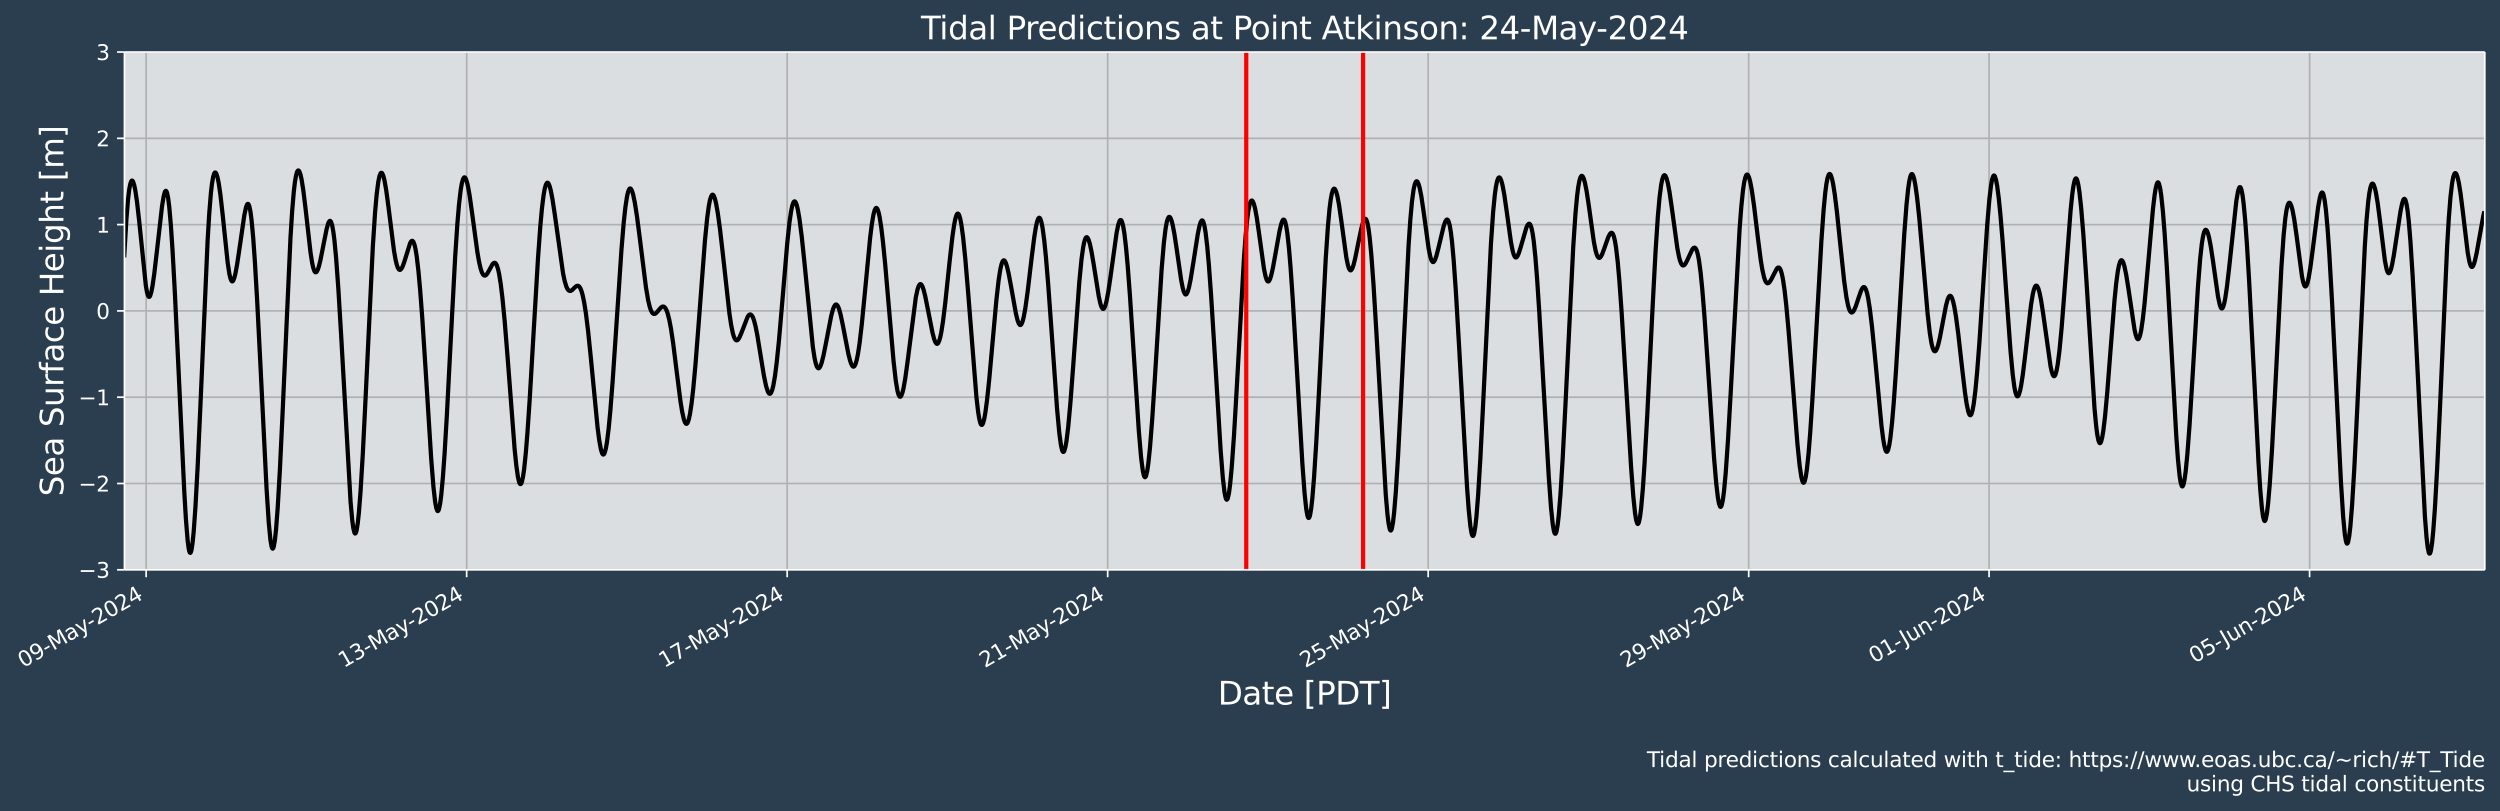 <?xml version="1.0" encoding="UTF-8"?>
<!DOCTYPE svg  PUBLIC '-//W3C//DTD SVG 1.1//EN'  'http://www.w3.org/Graphics/SVG/1.1/DTD/svg11.dtd'>
<svg width="1182pt" height="383.43pt" version="1.1" viewBox="0 0 1182 383.43" xmlns="http://www.w3.org/2000/svg" xmlns:xlink="http://www.w3.org/1999/xlink">
 <defs>
  <style type="text/css">*{stroke-linejoin: round; stroke-linecap: butt}</style>
 </defs>
 <g id="figure_1">
  <g id="patch_1">
   <path d="m0 383.43h1182v-383.43h-1182z" fill="#2b3e50"/>
  </g>
  <g id="axes_1">
   <g id="patch_2">
    <path d="m58.842 269.4h1116v-244.8h-1116z" fill="#dbdee1"/>
   </g>
   <g id="matplotlib.axis_1">
    <g id="xtick_1">
     <g id="line2d_1">
      <path d="m69.102 269.4v-244.8" clip-path="url(#p8e87553b0a)" fill="none" stroke="#b0b0b0" stroke-linecap="square" stroke-width=".8"/>
     </g>
     <g id="line2d_2">
      <defs>
       <path id="mb2a6597ad2" d="m0 0v3.5" stroke="#fff" stroke-width=".8"/>
      </defs>
      <use x="69.102" y="269.398" fill="#ffffff" stroke="#ffffff" stroke-width=".8" xlink:href="#mb2a6597ad2"/>
     </g>
     <g id="text_1">
      <!-- 09-May-2024 -->
      <g transform="translate(10.999 315.92) rotate(-30) scale(.1 -.1)" fill="#fff">
       <defs>
        <path id="DejaVuSans-30" transform="scale(.016)" d="m2034 4250q-487 0-733-480-245-479-245-1442 0-959 245-1439 246-480 733-480 491 0 736 480 246 480 246 1439 0 963-246 1442-245 480-736 480zm0 500q785 0 1199-621 414-620 414-1801 0-1178-414-1799-414-620-1199-620-784 0-1198 620-414 621-414 1799 0 1181 414 1801 414 621 1198 621z"/>
        <path id="DejaVuSans-39" transform="scale(.016)" d="m703 97v575q238-113 481-172 244-59 479-59 625 0 954 420 330 420 377 1277-181-269-460-413-278-144-615-144-700 0-1108 423-408 424-408 1159 0 718 425 1152 425 435 1131 435 810 0 1236-621 427-620 427-1801 0-1103-524-1761-523-658-1407-658-238 0-482 47-243 47-506 141zm1256 1978q425 0 673 290 249 291 249 798 0 503-249 795-248 292-673 292t-673-292-248-795q0-507 248-798 248-290 673-290z"/>
        <path id="DejaVuSans-2d" transform="scale(.016)" d="m313 2009h1684v-512h-1684v512z"/>
        <path id="DejaVuSans-4d" transform="scale(.016)" d="m628 4666h941l1190-3175 1197 3175h941v-4666h-616v4097l-1203-3200h-634l-1203 3200v-4097h-613v4666z"/>
        <path id="DejaVuSans-61" transform="scale(.016)" d="m2194 1759q-697 0-966-159t-269-544q0-306 202-486 202-179 548-179 479 0 768 339t289 901v128h-572zm1147 238v-1997h-575v531q-197-318-491-470t-719-152q-537 0-855 302-317 302-317 808 0 590 395 890 396 300 1180 300h807v57q0 397-261 614t-733 217q-300 0-585-72-284-72-546-216v532q315 122 612 182 297 61 578 61 760 0 1135-394 375-393 375-1193z"/>
        <path id="DejaVuSans-79" transform="scale(.016)" d="m2059-325q-243-625-475-815-231-191-618-191h-460v481h338q237 0 368 113 132 112 291 531l103 262-1415 3444h609l1094-2737 1094 2737h609l-1538-3825z"/>
        <path id="DejaVuSans-32" transform="scale(.016)" d="m1228 531h2203v-531h-2962v531q359 372 979 998 621 627 780 809 303 340 423 576 121 236 121 464 0 372-261 606-261 235-680 235-297 0-627-103-329-103-704-313v638q381 153 712 231 332 78 607 78 725 0 1156-363 431-362 431-968 0-288-108-546-107-257-392-607-78-91-497-524-418-433-1181-1211z"/>
        <path id="DejaVuSans-34" transform="scale(.016)" d="m2419 4116-1594-2491h1594v2491zm-166 550h794v-3041h666v-525h-666v-1100h-628v1100h-2106v609l1940 2957z"/>
       </defs>
       <use xlink:href="#DejaVuSans-30"/>
       <use x="63.623" xlink:href="#DejaVuSans-39"/>
       <use x="127.246" xlink:href="#DejaVuSans-2d"/>
       <use x="163.33" xlink:href="#DejaVuSans-4d"/>
       <use x="249.609" xlink:href="#DejaVuSans-61"/>
       <use x="310.889" xlink:href="#DejaVuSans-79"/>
       <use x="368.318" xlink:href="#DejaVuSans-2d"/>
       <use x="404.402" xlink:href="#DejaVuSans-32"/>
       <use x="468.025" xlink:href="#DejaVuSans-30"/>
       <use x="531.648" xlink:href="#DejaVuSans-32"/>
       <use x="595.271" xlink:href="#DejaVuSans-34"/>
      </g>
     </g>
    </g>
    <g id="xtick_2">
     <g id="line2d_3">
      <path d="m220.64 269.4v-244.8" clip-path="url(#p8e87553b0a)" fill="none" stroke="#b0b0b0" stroke-linecap="square" stroke-width=".8"/>
     </g>
     <g id="line2d_4">
      <use x="220.638" y="269.398" fill="#ffffff" stroke="#ffffff" stroke-width=".8" xlink:href="#mb2a6597ad2"/>
     </g>
     <g id="text_2">
      <!-- 13-May-2024 -->
      <g transform="translate(162.54 315.92) rotate(-30) scale(.1 -.1)" fill="#fff">
       <defs>
        <path id="DejaVuSans-31" transform="scale(.016)" d="m794 531h1031v3560l-1122-225v575l1116 225h631v-4135h1031v-531h-2687v531z"/>
        <path id="DejaVuSans-33" transform="scale(.016)" d="m2597 2516q453-97 707-404 255-306 255-756 0-690-475-1069-475-378-1350-378-293 0-604 58t-642 174v609q262-153 574-231 313-78 654-78 593 0 904 234t311 681q0 413-289 645-289 233-804 233h-544v519h569q465 0 712 186t247 536q0 359-255 551-254 193-729 193-260 0-557-57-297-56-653-174v562q360 100 674 150t592 50q719 0 1137-327 419-326 419-882 0-388-222-655t-631-370z"/>
       </defs>
       <use xlink:href="#DejaVuSans-31"/>
       <use x="63.623" xlink:href="#DejaVuSans-33"/>
       <use x="127.246" xlink:href="#DejaVuSans-2d"/>
       <use x="163.33" xlink:href="#DejaVuSans-4d"/>
       <use x="249.609" xlink:href="#DejaVuSans-61"/>
       <use x="310.889" xlink:href="#DejaVuSans-79"/>
       <use x="368.318" xlink:href="#DejaVuSans-2d"/>
       <use x="404.402" xlink:href="#DejaVuSans-32"/>
       <use x="468.025" xlink:href="#DejaVuSans-30"/>
       <use x="531.648" xlink:href="#DejaVuSans-32"/>
       <use x="595.271" xlink:href="#DejaVuSans-34"/>
      </g>
     </g>
    </g>
    <g id="xtick_3">
     <g id="line2d_5">
      <path d="m372.17 269.4v-244.8" clip-path="url(#p8e87553b0a)" fill="none" stroke="#b0b0b0" stroke-linecap="square" stroke-width=".8"/>
     </g>
     <g id="line2d_6">
      <use x="372.174" y="269.398" fill="#ffffff" stroke="#ffffff" stroke-width=".8" xlink:href="#mb2a6597ad2"/>
     </g>
     <g id="text_3">
      <!-- 17-May-2024 -->
      <g transform="translate(314.07 315.92) rotate(-30) scale(.1 -.1)" fill="#fff">
       <defs>
        <path id="DejaVuSans-37" transform="scale(.016)" d="m525 4666h3e3v-269l-1694-4397h-659l1594 4134h-2241v532z"/>
       </defs>
       <use xlink:href="#DejaVuSans-31"/>
       <use x="63.623" xlink:href="#DejaVuSans-37"/>
       <use x="127.246" xlink:href="#DejaVuSans-2d"/>
       <use x="163.33" xlink:href="#DejaVuSans-4d"/>
       <use x="249.609" xlink:href="#DejaVuSans-61"/>
       <use x="310.889" xlink:href="#DejaVuSans-79"/>
       <use x="368.318" xlink:href="#DejaVuSans-2d"/>
       <use x="404.402" xlink:href="#DejaVuSans-32"/>
       <use x="468.025" xlink:href="#DejaVuSans-30"/>
       <use x="531.648" xlink:href="#DejaVuSans-32"/>
       <use x="595.271" xlink:href="#DejaVuSans-34"/>
      </g>
     </g>
    </g>
    <g id="xtick_4">
     <g id="line2d_7">
      <path d="m523.71 269.4v-244.8" clip-path="url(#p8e87553b0a)" fill="none" stroke="#b0b0b0" stroke-linecap="square" stroke-width=".8"/>
     </g>
     <g id="line2d_8">
      <use x="523.71" y="269.398" fill="#ffffff" stroke="#ffffff" stroke-width=".8" xlink:href="#mb2a6597ad2"/>
     </g>
     <g id="text_4">
      <!-- 21-May-2024 -->
      <g transform="translate(465.61 315.92) rotate(-30) scale(.1 -.1)" fill="#fff">
       <use xlink:href="#DejaVuSans-32"/>
       <use x="63.623" xlink:href="#DejaVuSans-31"/>
       <use x="127.246" xlink:href="#DejaVuSans-2d"/>
       <use x="163.33" xlink:href="#DejaVuSans-4d"/>
       <use x="249.609" xlink:href="#DejaVuSans-61"/>
       <use x="310.889" xlink:href="#DejaVuSans-79"/>
       <use x="368.318" xlink:href="#DejaVuSans-2d"/>
       <use x="404.402" xlink:href="#DejaVuSans-32"/>
       <use x="468.025" xlink:href="#DejaVuSans-30"/>
       <use x="531.648" xlink:href="#DejaVuSans-32"/>
       <use x="595.271" xlink:href="#DejaVuSans-34"/>
      </g>
     </g>
    </g>
    <g id="xtick_5">
     <g id="line2d_9">
      <path d="m675.25 269.4v-244.8" clip-path="url(#p8e87553b0a)" fill="none" stroke="#b0b0b0" stroke-linecap="square" stroke-width=".8"/>
     </g>
     <g id="line2d_10">
      <use x="675.246" y="269.398" fill="#ffffff" stroke="#ffffff" stroke-width=".8" xlink:href="#mb2a6597ad2"/>
     </g>
     <g id="text_5">
      <!-- 25-May-2024 -->
      <g transform="translate(617.14 315.92) rotate(-30) scale(.1 -.1)" fill="#fff">
       <defs>
        <path id="DejaVuSans-35" transform="scale(.016)" d="m691 4666h2478v-532h-1900v-1143q137 47 274 70 138 23 276 23 781 0 1237-428 457-428 457-1159 0-753-469-1171-469-417-1322-417-294 0-599 50-304 50-629 150v635q281-153 581-228t634-75q541 0 856 284 316 284 316 772 0 487-316 771-315 285-856 285-253 0-505-56-251-56-513-175v2344z"/>
       </defs>
       <use xlink:href="#DejaVuSans-32"/>
       <use x="63.623" xlink:href="#DejaVuSans-35"/>
       <use x="127.246" xlink:href="#DejaVuSans-2d"/>
       <use x="163.33" xlink:href="#DejaVuSans-4d"/>
       <use x="249.609" xlink:href="#DejaVuSans-61"/>
       <use x="310.889" xlink:href="#DejaVuSans-79"/>
       <use x="368.318" xlink:href="#DejaVuSans-2d"/>
       <use x="404.402" xlink:href="#DejaVuSans-32"/>
       <use x="468.025" xlink:href="#DejaVuSans-30"/>
       <use x="531.648" xlink:href="#DejaVuSans-32"/>
       <use x="595.271" xlink:href="#DejaVuSans-34"/>
      </g>
     </g>
    </g>
    <g id="xtick_6">
     <g id="line2d_11">
      <path d="m826.78 269.4v-244.8" clip-path="url(#p8e87553b0a)" fill="none" stroke="#b0b0b0" stroke-linecap="square" stroke-width=".8"/>
     </g>
     <g id="line2d_12">
      <use x="826.782" y="269.398" fill="#ffffff" stroke="#ffffff" stroke-width=".8" xlink:href="#mb2a6597ad2"/>
     </g>
     <g id="text_6">
      <!-- 29-May-2024 -->
      <g transform="translate(768.68 315.92) rotate(-30) scale(.1 -.1)" fill="#fff">
       <use xlink:href="#DejaVuSans-32"/>
       <use x="63.623" xlink:href="#DejaVuSans-39"/>
       <use x="127.246" xlink:href="#DejaVuSans-2d"/>
       <use x="163.33" xlink:href="#DejaVuSans-4d"/>
       <use x="249.609" xlink:href="#DejaVuSans-61"/>
       <use x="310.889" xlink:href="#DejaVuSans-79"/>
       <use x="368.318" xlink:href="#DejaVuSans-2d"/>
       <use x="404.402" xlink:href="#DejaVuSans-32"/>
       <use x="468.025" xlink:href="#DejaVuSans-30"/>
       <use x="531.648" xlink:href="#DejaVuSans-32"/>
       <use x="595.271" xlink:href="#DejaVuSans-34"/>
      </g>
     </g>
    </g>
    <g id="xtick_7">
     <g id="line2d_13">
      <path d="m940.43 269.4v-244.8" clip-path="url(#p8e87553b0a)" fill="none" stroke="#b0b0b0" stroke-linecap="square" stroke-width=".8"/>
     </g>
     <g id="line2d_14">
      <use x="940.434" y="269.398" fill="#ffffff" stroke="#ffffff" stroke-width=".8" xlink:href="#mb2a6597ad2"/>
     </g>
     <g id="text_7">
      <!-- 01-Jun-2024 -->
      <g transform="translate(886.07 313.77) rotate(-30) scale(.1 -.1)" fill="#fff">
       <defs>
        <path id="DejaVuSans-4a" transform="scale(.016)" d="m628 4666h631v-4341q0-844-320-1225t-1030-381h-240v531h197q418 0 590 235 172 234 172 840v4341z"/>
        <path id="DejaVuSans-75" transform="scale(.016)" d="m544 1381v2119h575v-2097q0-497 193-746 194-248 582-248 465 0 735 297 271 297 271 810v1984h575v-3500h-575v538q-209-319-486-474-276-155-642-155-603 0-916 375-312 375-312 1097zm1447 2203z"/>
        <path id="DejaVuSans-6e" transform="scale(.016)" d="m3513 2113v-2113h-575v2094q0 497-194 743-194 247-581 247-466 0-735-297-269-296-269-809v-1978h-578v3500h578v-544q207 316 486 472 280 156 646 156 603 0 912-373 310-373 310-1098z"/>
       </defs>
       <use xlink:href="#DejaVuSans-30"/>
       <use x="63.623" xlink:href="#DejaVuSans-31"/>
       <use x="127.246" xlink:href="#DejaVuSans-2d"/>
       <use x="168.955" xlink:href="#DejaVuSans-4a"/>
       <use x="198.447" xlink:href="#DejaVuSans-75"/>
       <use x="261.826" xlink:href="#DejaVuSans-6e"/>
       <use x="325.205" xlink:href="#DejaVuSans-2d"/>
       <use x="361.289" xlink:href="#DejaVuSans-32"/>
       <use x="424.912" xlink:href="#DejaVuSans-30"/>
       <use x="488.535" xlink:href="#DejaVuSans-32"/>
       <use x="552.158" xlink:href="#DejaVuSans-34"/>
      </g>
     </g>
    </g>
    <g id="xtick_8">
     <g id="line2d_15">
      <path d="m1092 269.4v-244.8" clip-path="url(#p8e87553b0a)" fill="none" stroke="#b0b0b0" stroke-linecap="square" stroke-width=".8"/>
     </g>
     <g id="line2d_16">
      <use x="1091.97" y="269.398" fill="#ffffff" stroke="#ffffff" stroke-width=".8" xlink:href="#mb2a6597ad2"/>
     </g>
     <g id="text_8">
      <!-- 05-Jun-2024 -->
      <g transform="translate(1037.6 313.77) rotate(-30) scale(.1 -.1)" fill="#fff">
       <use xlink:href="#DejaVuSans-30"/>
       <use x="63.623" xlink:href="#DejaVuSans-35"/>
       <use x="127.246" xlink:href="#DejaVuSans-2d"/>
       <use x="168.955" xlink:href="#DejaVuSans-4a"/>
       <use x="198.447" xlink:href="#DejaVuSans-75"/>
       <use x="261.826" xlink:href="#DejaVuSans-6e"/>
       <use x="325.205" xlink:href="#DejaVuSans-2d"/>
       <use x="361.289" xlink:href="#DejaVuSans-32"/>
       <use x="424.912" xlink:href="#DejaVuSans-30"/>
       <use x="488.535" xlink:href="#DejaVuSans-32"/>
       <use x="552.158" xlink:href="#DejaVuSans-34"/>
      </g>
     </g>
    </g>
    <g id="text_9">
     <!-- Date [PDT] -->
     <g transform="translate(575.8 333.12) scale(.15 -.15)" fill="#fff">
      <defs>
       <path id="BitstreamVeraSans-Roman-44" transform="scale(.016)" d="m1259 4147v-3628h763q966 0 1414 437 448 438 448 1382 0 937-448 1373t-1414 436h-763zm-631 519h1297q1356 0 1990-564 635-564 635-1764 0-1207-638-1773-637-565-1987-565h-1297v4666z"/>
       <path id="BitstreamVeraSans-Roman-61" transform="scale(.016)" d="m2194 1759q-697 0-966-159t-269-544q0-306 202-486 202-179 548-179 479 0 768 339t289 901v128h-572zm1147 238v-1997h-575v531q-197-318-491-470t-719-152q-537 0-855 302-317 302-317 808 0 590 395 890 396 300 1180 300h807v57q0 397-261 614t-733 217q-300 0-585-72-284-72-546-216v532q315 122 612 182 297 61 578 61 760 0 1135-394 375-393 375-1193z"/>
       <path id="BitstreamVeraSans-Roman-74" transform="scale(.016)" d="m1172 4494v-994h1184v-447h-1184v-1900q0-428 117-550t477-122h590v-481h-590q-666 0-919 248-253 249-253 905v1900h-422v447h422v994h578z"/>
       <path id="BitstreamVeraSans-Roman-65" transform="scale(.016)" d="m3597 1894v-281h-2644q38-594 358-905t892-311q331 0 642 81t618 244v-544q-310-131-635-200t-659-69q-838 0-1327 487-489 488-489 1320 0 859 464 1363 464 505 1252 505 706 0 1117-455 411-454 411-1235zm-575 169q-6 471-264 752-258 282-683 282-481 0-770-272t-333-766l2050 4z"/>
       <path id="BitstreamVeraSans-Roman-5b" transform="scale(.016)" d="m550 4863h1325v-447h-750v-4813h750v-447h-1325v5707z"/>
       <path id="BitstreamVeraSans-Roman-50" transform="scale(.016)" d="m1259 4147v-1753h794q441 0 681 228 241 228 241 650 0 419-241 647-240 228-681 228h-794zm-631 519h1425q785 0 1186-355 402-355 402-1039 0-691-402-1044-401-353-1186-353h-794v-1875h-631v4666z"/>
       <path id="BitstreamVeraSans-Roman-54" transform="scale(.016)" d="m-19 4666h3947v-532h-1656v-4134h-634v4134h-1657v532z"/>
       <path id="BitstreamVeraSans-Roman-5d" transform="scale(.016)" d="m1947 4863v-5707h-1325v447h747v4813h-747v447h1325z"/>
      </defs>
      <use xlink:href="#BitstreamVeraSans-Roman-44"/>
      <use x="77.002" xlink:href="#BitstreamVeraSans-Roman-61"/>
      <use x="138.281" xlink:href="#BitstreamVeraSans-Roman-74"/>
      <use x="177.49" xlink:href="#BitstreamVeraSans-Roman-65"/>
      <use x="239.014" xlink:href="#BitstreamVeraSans-Roman-20"/>
      <use x="270.801" xlink:href="#BitstreamVeraSans-Roman-5b"/>
      <use x="309.814" xlink:href="#BitstreamVeraSans-Roman-50"/>
      <use x="370.117" xlink:href="#BitstreamVeraSans-Roman-44"/>
      <use x="447.119" xlink:href="#BitstreamVeraSans-Roman-54"/>
      <use x="508.203" xlink:href="#BitstreamVeraSans-Roman-5d"/>
     </g>
    </g>
   </g>
   <g id="matplotlib.axis_2">
    <g id="ytick_1">
     <g id="line2d_17">
      <path d="m58.842 269.4h1116" clip-path="url(#p8e87553b0a)" fill="none" stroke="#b0b0b0" stroke-linecap="square" stroke-width=".8"/>
     </g>
     <g id="line2d_18">
      <defs>
       <path id="ma5937f86fb" d="m0 0h-3.5" stroke="#fff" stroke-width=".8"/>
      </defs>
      <use x="58.842" y="269.398" fill="#ffffff" stroke="#ffffff" stroke-width=".8" xlink:href="#ma5937f86fb"/>
     </g>
     <g id="text_10">
      <!-- −3 -->
      <g transform="translate(37.1 273.2) scale(.1 -.1)" fill="#fff">
       <defs>
        <path id="DejaVuSans-2212" transform="scale(.016)" d="m678 2272h4006v-531h-4006v531z"/>
       </defs>
       <use xlink:href="#DejaVuSans-2212"/>
       <use x="83.789" xlink:href="#DejaVuSans-33"/>
      </g>
     </g>
    </g>
    <g id="ytick_2">
     <g id="line2d_19">
      <path d="m58.842 228.6h1116" clip-path="url(#p8e87553b0a)" fill="none" stroke="#b0b0b0" stroke-linecap="square" stroke-width=".8"/>
     </g>
     <g id="line2d_20">
      <use x="58.842" y="228.598" fill="#ffffff" stroke="#ffffff" stroke-width=".8" xlink:href="#ma5937f86fb"/>
     </g>
     <g id="text_11">
      <!-- −2 -->
      <g transform="translate(37.1 232.4) scale(.1 -.1)" fill="#fff">
       <use xlink:href="#DejaVuSans-2212"/>
       <use x="83.789" xlink:href="#DejaVuSans-32"/>
      </g>
     </g>
    </g>
    <g id="ytick_3">
     <g id="line2d_21">
      <path d="m58.842 187.8h1116" clip-path="url(#p8e87553b0a)" fill="none" stroke="#b0b0b0" stroke-linecap="square" stroke-width=".8"/>
     </g>
     <g id="line2d_22">
      <use x="58.842" y="187.798" fill="#ffffff" stroke="#ffffff" stroke-width=".8" xlink:href="#ma5937f86fb"/>
     </g>
     <g id="text_12">
      <!-- −1 -->
      <g transform="translate(37.1 191.6) scale(.1 -.1)" fill="#fff">
       <use xlink:href="#DejaVuSans-2212"/>
       <use x="83.789" xlink:href="#DejaVuSans-31"/>
      </g>
     </g>
    </g>
    <g id="ytick_4">
     <g id="line2d_23">
      <path d="m58.842 147h1116" clip-path="url(#p8e87553b0a)" fill="none" stroke="#b0b0b0" stroke-linecap="square" stroke-width=".8"/>
     </g>
     <g id="line2d_24">
      <use x="58.842" y="146.998" fill="#ffffff" stroke="#ffffff" stroke-width=".8" xlink:href="#ma5937f86fb"/>
     </g>
     <g id="text_13">
      <!-- 0 -->
      <g transform="translate(45.479 150.8) scale(.1 -.1)" fill="#fff">
       <use xlink:href="#DejaVuSans-30"/>
      </g>
     </g>
    </g>
    <g id="ytick_5">
     <g id="line2d_25">
      <path d="m58.842 106.2h1116" clip-path="url(#p8e87553b0a)" fill="none" stroke="#b0b0b0" stroke-linecap="square" stroke-width=".8"/>
     </g>
     <g id="line2d_26">
      <use x="58.842" y="106.198" fill="#ffffff" stroke="#ffffff" stroke-width=".8" xlink:href="#ma5937f86fb"/>
     </g>
     <g id="text_14">
      <!-- 1 -->
      <g transform="translate(45.479 110) scale(.1 -.1)" fill="#fff">
       <use xlink:href="#DejaVuSans-31"/>
      </g>
     </g>
    </g>
    <g id="ytick_6">
     <g id="line2d_27">
      <path d="m58.842 65.398h1116" clip-path="url(#p8e87553b0a)" fill="none" stroke="#b0b0b0" stroke-linecap="square" stroke-width=".8"/>
     </g>
     <g id="line2d_28">
      <use x="58.842" y="65.398" fill="#ffffff" stroke="#ffffff" stroke-width=".8" xlink:href="#ma5937f86fb"/>
     </g>
     <g id="text_15">
      <!-- 2 -->
      <g transform="translate(45.479 69.197) scale(.1 -.1)" fill="#fff">
       <use xlink:href="#DejaVuSans-32"/>
      </g>
     </g>
    </g>
    <g id="ytick_7">
     <g id="line2d_29">
      <path d="m58.842 24.598h1116" clip-path="url(#p8e87553b0a)" fill="none" stroke="#b0b0b0" stroke-linecap="square" stroke-width=".8"/>
     </g>
     <g id="line2d_30">
      <use x="58.842" y="24.598" fill="#ffffff" stroke="#ffffff" stroke-width=".8" xlink:href="#ma5937f86fb"/>
     </g>
     <g id="text_16">
      <!-- 3 -->
      <g transform="translate(45.479 28.397) scale(.1 -.1)" fill="#fff">
       <use xlink:href="#DejaVuSans-33"/>
      </g>
     </g>
    </g>
    <g id="text_17">
     <!-- Sea Surface Height [m] -->
     <g transform="translate(29.98 234.64) rotate(-90) scale(.15 -.15)" fill="#fff">
      <defs>
       <path id="BitstreamVeraSans-Roman-53" transform="scale(.016)" d="m3425 4513v-616q-359 172-678 256-319 85-616 85-515 0-795-200t-280-569q0-310 186-468 186-157 705-254l381-78q706-135 1042-474t336-907q0-679-455-1029-454-350-1332-350-331 0-705 75-373 75-773 222v650q384-215 753-325 369-109 725-109 540 0 834 212 294 213 294 607 0 343-211 537t-692 291l-385 75q-706 140-1022 440-315 300-315 835 0 619 436 975t1201 356q329 0 669-60 341-59 697-177z"/>
       <path id="BitstreamVeraSans-Roman-75" transform="scale(.016)" d="m544 1381v2119h575v-2097q0-497 193-746 194-248 582-248 465 0 735 297 271 297 271 810v1984h575v-3500h-575v538q-209-319-486-474-276-155-642-155-603 0-916 375-312 375-312 1097z"/>
       <path id="BitstreamVeraSans-Roman-72" transform="scale(.016)" d="m2631 2963q-97 56-211 82-114 27-251 27-488 0-749-317t-261-911v-1844h-578v3500h578v-544q182 319 472 473 291 155 707 155 59 0 131-8 72-7 159-23l3-590z"/>
       <path id="BitstreamVeraSans-Roman-66" transform="scale(.016)" d="m2375 4863v-479h-550q-309 0-430-125-120-125-120-450v-309h947v-447h-947v-3053h-578v3053h-550v447h550v244q0 584 272 851 272 268 862 268h544z"/>
       <path id="BitstreamVeraSans-Roman-63" transform="scale(.016)" d="m3122 3366v-538q-244 135-489 202t-495 67q-560 0-870-355-309-354-309-995t309-996q310-354 870-354 250 0 495 67t489 202v-532q-241-112-499-168-257-57-548-57-791 0-1257 497-465 497-465 1341 0 856 470 1346 471 491 1290 491 265 0 518-55 253-54 491-163z"/>
       <path id="BitstreamVeraSans-Roman-48" transform="scale(.016)" d="m628 4666h631v-1913h2294v1913h631v-4666h-631v2222h-2294v-2222h-631v4666z"/>
       <path id="BitstreamVeraSans-Roman-69" transform="scale(.016)" d="m603 3500h575v-3500h-575v3500zm0 1363h575v-729h-575v729z"/>
       <path id="BitstreamVeraSans-Roman-67" transform="scale(.016)" d="m2906 1791q0 625-258 968-257 344-723 344-462 0-720-344-258-343-258-968 0-622 258-966t720-344q466 0 723 344 258 344 258 966zm575-1357q0-893-397-1329-396-436-1215-436-303 0-572 45t-522 139v559q253-137 500-202 247-66 503-66 566 0 847 295t281 892v285q-178-310-456-463t-666-153q-643 0-1037 490-394 491-394 1301 0 812 394 1302 394 491 1037 491 388 0 666-153t456-462v531h575v-3066z"/>
       <path id="BitstreamVeraSans-Roman-68" transform="scale(.016)" d="m3513 2113v-2113h-575v2094q0 497-194 743-194 247-581 247-466 0-735-297-269-296-269-809v-1978h-578v4863h578v-1907q207 316 486 472 280 156 646 156 603 0 912-373 310-373 310-1098z"/>
       <path id="BitstreamVeraSans-Roman-6d" transform="scale(.016)" d="m3328 2828q216 388 516 572t706 184q547 0 844-383 297-382 297-1088v-2113h-578v2094q0 503-179 746-178 244-543 244-447 0-707-297-259-296-259-809v-1978h-578v2094q0 506-178 748t-550 242q-441 0-701-298-259-298-259-808v-1978h-578v3500h578v-544q197 322 472 475t653 153q382 0 649-194 267-193 395-562z"/>
      </defs>
      <use xlink:href="#BitstreamVeraSans-Roman-53"/>
      <use x="63.477" xlink:href="#BitstreamVeraSans-Roman-65"/>
      <use x="125" xlink:href="#BitstreamVeraSans-Roman-61"/>
      <use x="186.279" xlink:href="#BitstreamVeraSans-Roman-20"/>
      <use x="218.066" xlink:href="#BitstreamVeraSans-Roman-53"/>
      <use x="281.543" xlink:href="#BitstreamVeraSans-Roman-75"/>
      <use x="344.922" xlink:href="#BitstreamVeraSans-Roman-72"/>
      <use x="386.035" xlink:href="#BitstreamVeraSans-Roman-66"/>
      <use x="421.24" xlink:href="#BitstreamVeraSans-Roman-61"/>
      <use x="482.52" xlink:href="#BitstreamVeraSans-Roman-63"/>
      <use x="537.5" xlink:href="#BitstreamVeraSans-Roman-65"/>
      <use x="599.023" xlink:href="#BitstreamVeraSans-Roman-20"/>
      <use x="630.811" xlink:href="#BitstreamVeraSans-Roman-48"/>
      <use x="706.006" xlink:href="#BitstreamVeraSans-Roman-65"/>
      <use x="767.529" xlink:href="#BitstreamVeraSans-Roman-69"/>
      <use x="795.312" xlink:href="#BitstreamVeraSans-Roman-67"/>
      <use x="858.789" xlink:href="#BitstreamVeraSans-Roman-68"/>
      <use x="922.168" xlink:href="#BitstreamVeraSans-Roman-74"/>
      <use x="961.377" xlink:href="#BitstreamVeraSans-Roman-20"/>
      <use x="993.164" xlink:href="#BitstreamVeraSans-Roman-5b"/>
      <use x="1032.178" xlink:href="#BitstreamVeraSans-Roman-6d"/>
      <use x="1129.59" xlink:href="#BitstreamVeraSans-Roman-5d"/>
     </g>
    </g>
   </g>
   <g id="line2d_31">
    <path d="m58.71 121.7 1.052-18.053 0.789-9.565 0.526-4.361 0.526-2.805 0.526-1.365 0.263-0.188 0.263 0.116 0.263 0.401 0.526 1.584 0.526 2.518 0.789 5.288 1.052 9.331 3.157 30.617 0.526 2.93 0.526 1.745 0.263 0.406 0.263 0.095 0.263-0.216 0.263-0.502 0.526-1.813 0.526-2.75 0.789-5.466 1.315-11.247 2.368-20.766 0.789-4.849 0.526-1.944 0.263-0.491 0.263-0.135 0.263 0.242 0.263 0.636 0.526 2.488 0.526 4.108 0.789 9.005 0.789 11.903 1.052 19.154 1.842 38.606 2.631 55.882 0.789 13.288 0.789 9.747 0.526 4.068 0.263 1.236 0.263 0.688 0.263 0.138 0.263-0.408 0.263-0.944 0.526-3.426 0.526-5.319 0.789-11.027 1.052-19.178 1.315-28.933 3.42-78.384 0.789-13.06 0.789-9.663 0.526-4.499 0.526-3.009 0.526-1.628 0.263-0.336 0.263-0.04 0.263 0.24 0.263 0.504 0.526 1.743 0.526 2.634 0.789 5.401 1.052 9.303 2.368 22.646 0.789 5.277 0.526 2.301 0.526 1.23 0.263 0.212 0.263-0.048 0.263-0.297 0.526-1.279 0.526-2.068 0.789-4.232 1.315-8.857 2.105-14.479 0.789-3.737 0.526-1.38 0.263-0.271 0.263 0.04 0.263 0.372 0.263 0.719 0.526 2.516 0.526 3.963 0.789 8.516 0.789 11.182 1.052 18.017 1.579 31.083 2.894 58.385 1.052 16.155 0.789 8.075 0.526 3.023 0.263 0.752 0.263 0.237 0.263-0.277 0.263-0.785 0.526-3.042 0.526-4.876 0.789-10.319 1.052-18.246 1.315-27.827 3.683-81.718 0.789-12.509 0.789-9.36 0.526-4.45 0.526-3.07 0.526-1.776 0.263-0.435 0.263-0.15 0.263 0.121 0.263 0.379 0.526 1.479 0.526 2.358 0.789 4.955 1.052 8.599 2.368 20.873 0.789 5.016 0.526 2.34 0.526 1.462 0.263 0.401 0.263 0.187 0.263-0.018 0.263-0.212 0.526-0.953 0.526-1.557 0.789-3.196 1.315-6.663 1.579-7.94 0.789-2.742 0.526-0.933 0.263-0.126 0.263 0.129 0.263 0.402 0.526 1.677 0.526 2.89 0.526 4.105 0.789 8.293 1.052 14.422 1.315 21.877 4.472 79.002 0.789 8.714 0.526 3.854 0.526 2.103 0.263 0.367 0.263-0.095 0.263-0.554 0.263-1.007 0.526-3.324 0.526-4.958 0.789-10.124 1.052-17.523 1.315-26.354 3.42-71.509 1.052-16.165 0.789-8.902 0.789-6.022 0.526-2.466 0.526-1.303 0.263-0.24 0.263 0.02 0.263 0.268 0.526 1.232 0.526 2.076 0.789 4.454 1.052 7.77 2.631 20.894 0.789 4.505 0.526 2.195 0.526 1.503 0.526 0.817 0.263 0.164 0.263 0.011 0.263-0.133 0.526-0.653 0.526-1.092 0.789-2.251 2.631-8.473 0.526-0.89 0.263-0.22 0.263-0.044 0.263 0.149 0.263 0.356 0.526 1.386 0.526 2.336 0.526 3.309 0.789 6.727 0.789 8.638 1.052 13.938 1.579 24.437 2.631 41.961 1.052 13.157 0.789 6.96 0.526 2.92 0.526 1.401 0.263 0.109 0.263-0.289 0.263-0.685 0.526-2.534 0.526-4.013 0.789-8.512 0.789-11.034 1.052-17.679 1.842-35.563 2.105-39.682 1.052-15.907 0.789-9.256 0.789-6.716 0.526-3.048 0.526-1.936 0.526-0.877 0.263-0.063 0.263 0.174 0.263 0.399 0.526 1.424 0.526 2.17 0.789 4.399 1.315 9.364 2.368 17.486 0.789 4.522 0.789 3.384 0.526 1.565 0.526 1.016 0.526 0.498 0.526 0.036 0.526-0.356 0.526-0.666 0.789-1.385 1.579-2.896 0.526-0.578 0.526-0.179 0.263 0.097 0.263 0.239 0.526 0.948 0.526 1.633 0.526 2.359 0.789 4.916 0.789 6.495 1.052 10.825 1.315 16.229 3.42 44.649 0.789 7.646 0.789 5.467 0.526 2.207 0.263 0.633 0.263 0.308 0.263-0.023 0.263-0.356 0.263-0.689 0.526-2.361 0.526-3.618 0.789-7.57 0.789-9.761 1.052-15.616 1.842-31.456 2.105-35.552 1.052-14.591 0.789-8.651 0.789-6.39 0.526-2.951 0.526-1.911 0.526-0.909 0.263-0.097 0.263 0.129 0.263 0.345 0.526 1.287 0.526 2.021 0.789 4.092 1.052 6.932 3.946 28.097 0.789 3.712 0.789 2.585 0.526 1.103 0.526 0.65 0.526 0.253 0.526-0.072 0.526-0.318 1.052-1.023 0.789-0.735 0.526-0.29 0.526-0.017 0.526 0.345 0.526 0.782 0.526 1.276 0.526 1.808 0.789 3.751 0.789 4.99 1.052 8.449 1.315 12.891 3.157 32.656 0.789 6.065 0.789 4.325 0.526 1.733 0.263 0.488 0.263 0.225 0.263-0.044 0.263-0.316 0.263-0.59 0.526-1.997 0.526-3.055 0.789-6.417 0.789-8.33 1.052-13.444 1.579-23.385 2.631-39.435 1.052-12.603 0.789-7.298 0.789-5.168 0.526-2.211 0.526-1.232 0.263-0.26 0.263-0.013 0.263 0.188 0.526 0.992 0.526 1.737 0.789 3.786 1.052 6.744 1.315 10.196 2.894 23.099 1.052 6.175 0.789 3.262 0.526 1.5 0.526 0.991 0.526 0.532 0.526 0.137 0.526-0.186 0.526-0.429 1.052-1.253 1.052-1.201 0.526-0.368 0.526-0.11 0.526 0.214 0.526 0.594 0.526 1.016 0.526 1.471 0.789 3.1 0.789 4.173 1.052 7.074 1.579 12.697 1.842 14.448 0.789 4.886 0.789 3.577 0.526 1.502 0.526 0.703 0.263 0.033 0.263-0.187 0.263-0.411 0.526-1.5 0.526-2.394 0.789-5.188 0.789-6.911 1.052-11.417 1.579-20.365 2.894-38.251 1.052-10.599 0.789-5.812 0.526-2.72 0.526-1.746 0.526-0.798 0.263-0.049 0.263 0.177 0.263 0.394 0.526 1.401 0.526 2.146 0.789 4.41 1.052 7.622 1.315 11.441 3.157 28.546 0.789 5.293 0.789 3.908 0.526 1.787 0.526 1.146 0.526 0.547 0.263 0.067 0.263-0.059 0.526-0.457 0.526-0.843 0.789-1.802 3.157-8.132 0.526-0.684 0.526-0.301 0.263 0.01 0.526 0.372 0.526 0.869 0.526 1.381 0.789 3.005 0.789 3.986 1.315 8.04 1.842 11.32 1.052 4.982 0.789 2.473 0.526 0.892 0.263 0.192 0.263 0.012 0.263-0.175 0.263-0.366 0.526-1.318 0.526-2.104 0.789-4.586 0.789-6.16 1.052-10.257 1.579-18.34 2.368-28.023 1.052-9.797 0.789-5.361 0.526-2.459 0.526-1.509 0.263-0.392 0.263-0.151 0.263 0.088 0.263 0.322 0.526 1.316 0.526 2.153 0.789 4.603 1.052 8.189 1.315 12.541 3.946 39.647 0.789 5.128 0.526 2.434 0.526 1.611 0.526 0.804 0.263 0.113 0.263-0.07 0.263-0.242 0.526-0.961 0.526-1.521 0.789-3.123 1.052-5.232 2.631-13.656 0.789-2.934 0.526-1.376 0.526-0.829 0.263-0.194 0.263-0.041 0.263 0.113 0.526 0.683 0.526 1.264 0.789 2.844 1.052 5.051 2.631 13.619 0.789 3.057 0.526 1.496 0.526 0.956 0.263 0.249 0.263 0.083 0.263-0.09 0.263-0.271 0.526-1.101 0.526-1.857 0.526-2.6 0.789-5.2 1.052-8.989 1.315-13.494 2.631-27.446 0.789-6.319 0.789-4.612 0.526-1.967 0.526-1.005 0.263-0.131 0.263 0.117 0.263 0.364 0.526 1.452 0.526 2.367 0.789 5.085 0.789 6.618 1.052 10.598 1.842 21.423 2.105 24.297 1.052 9.314 0.789 4.743 0.526 1.929 0.526 0.919 0.263 0.088 0.263-0.149 0.263-0.377 0.526-1.394 0.526-2.16 0.789-4.436 1.052-7.571 3.946-30.783 0.789-3.74 0.526-1.627 0.526-0.883 0.263-0.161 0.263 0.022 0.263 0.2 0.526 0.899 0.526 1.49 0.789 3.109 1.315 6.573 2.105 10.662 0.789 2.984 0.526 1.39 0.526 0.786 0.263 0.138 0.263-0.044 0.263-0.232 0.526-1.043 0.526-1.813 0.526-2.551 0.789-5.065 1.052-8.582 2.105-20.078 1.315-11.551 0.789-5.378 0.526-2.651 0.526-1.768 0.263-0.525 0.263-0.275 0.263-0.02 0.263 0.238 0.263 0.496 0.526 1.757 0.526 2.736 0.789 5.768 1.052 10.233 1.315 15.594 3.946 49.832 0.789 6.866 0.526 3.287 0.526 2.129 0.263 0.615 0.263 0.314 0.263 0.017 0.263-0.273 0.263-0.554 0.526-1.901 0.526-2.861 0.789-5.813 1.052-9.924 1.579-17.567 1.842-20.341 1.052-9.283 0.789-5.045 0.526-2.297 0.526-1.409 0.263-0.375 0.263-0.162 0.263 0.042 0.263 0.237 0.526 1.01 0.526 1.635 0.789 3.369 1.052 5.616 2.368 13.251 0.789 3.21 0.526 1.426 0.526 0.726 0.263 0.076 0.263-0.123 0.263-0.325 0.526-1.248 0.526-2.013 0.789-4.287 1.052-7.535 1.842-15.591 1.315-10.427 0.789-4.875 0.526-2.351 0.526-1.472 0.263-0.372 0.263-0.116 0.263 0.148 0.263 0.416 0.526 1.64 0.526 2.698 0.789 5.894 0.789 7.809 1.052 12.678 1.579 21.96 2.631 37.122 1.052 11.425 0.789 5.804 0.526 2.263 0.263 0.618 0.263 0.271 0.263-0.073 0.263-0.411 0.526-1.795 0.526-2.999 0.789-6.453 1.052-11.482 1.315-17.432 2.894-39.788 1.052-10.79 0.789-5.691 0.526-2.536 0.526-1.529 0.263-0.4 0.263-0.167 0.263 0.055 0.263 0.264 0.526 1.106 0.526 1.782 0.789 3.689 1.052 6.232 2.368 14.887 0.789 3.537 0.526 1.537 0.526 0.761 0.263 0.072 0.263-0.137 0.263-0.344 0.526-1.287 0.526-2.022 0.789-4.18 1.052-7.081 2.894-20.868 0.789-3.865 0.526-1.606 0.263-0.456 0.263-0.204 0.263 0.061 0.263 0.334 0.263 0.614 0.526 2.076 0.526 3.188 0.789 6.72 0.789 8.718 1.052 13.965 1.842 28.101 2.368 35.991 1.052 12.337 0.789 6.246 0.526 2.397 0.263 0.629 0.263 0.242 0.263-0.144 0.263-0.525 0.526-2.152 0.526-3.522 0.789-7.517 1.052-13.329 1.315-20.266 3.157-50.9 1.052-12.434 0.789-6.571 0.526-2.979 0.526-1.878 0.526-0.835 0.263-0.052 0.263 0.175 0.263 0.39 0.526 1.371 0.526 2.067 0.789 4.168 1.052 6.955 2.105 14.599 0.789 4.013 0.526 1.804 0.526 0.991 0.263 0.176 0.263-0.038 0.263-0.247 0.526-1.091 0.526-1.806 0.789-3.783 1.315-8.113 2.105-13.518 0.789-3.818 0.526-1.717 0.526-0.849 0.263-0.05 0.263 0.22 0.263 0.503 0.526 1.883 0.526 3.063 0.789 6.709 0.789 8.935 1.052 14.557 1.579 25.264 2.894 47.354 1.052 13.256 0.789 6.752 0.526 2.607 0.263 0.687 0.263 0.266 0.263-0.156 0.263-0.574 0.526-2.363 0.526-3.881 0.789-8.311 1.052-14.77 1.315-22.513 3.42-61.7 0.789-10.622 0.789-8.052 0.526-3.855 0.526-2.663 0.526-1.532 0.263-0.368 0.263-0.118 0.263 0.118 0.263 0.342 0.526 1.306 0.526 2.05 0.789 4.245 1.052 7.253 2.368 17.05 0.789 3.744 0.526 1.515 0.263 0.437 0.263 0.22 0.263 0.006 0.263-0.201 0.526-0.983 0.526-1.672 0.789-3.471 1.315-7.26 1.842-10.286 0.789-3.321 0.526-1.446 0.263-0.422 0.263-0.192 0.263 0.06 0.263 0.33 0.263 0.615 0.526 2.126 0.526 3.349 0.789 7.239 0.789 9.576 1.052 15.506 1.842 31.332 2.631 45.223 1.052 14.184 0.789 7.377 0.526 2.95 0.263 0.828 0.263 0.382 0.263-0.067 0.263-0.514 0.263-0.954 0.526-3.179 0.526-4.751 0.789-9.67 1.052-16.601 1.315-24.734 3.157-62.061 1.052-15.543 0.789-8.484 0.526-4.06 0.526-2.822 0.526-1.662 0.263-0.426 0.263-0.173 0.263 0.067 0.263 0.294 0.526 1.222 0.526 1.987 0.789 4.207 1.052 7.321 2.368 17.408 0.789 3.825 0.526 1.56 0.526 0.707 0.263 0.037 0.263-0.167 0.526-0.886 0.526-1.522 0.789-3.161 1.579-7.803 1.315-6.271 0.789-2.887 0.526-1.241 0.263-0.346 0.263-0.132 0.263 0.105 0.263 0.363 0.526 1.57 0.526 2.774 0.526 4.014 0.789 8.242 1.052 14.468 1.315 21.767 4.472 77.35 0.789 9.151 0.526 4.276 0.526 2.582 0.263 0.615 0.263 0.152 0.263-0.313 0.263-0.774 0.526-2.892 0.526-4.573 0.789-9.615 1.052-16.866 1.315-25.426 3.683-74.523 0.789-11.645 0.789-8.795 0.789-5.865 0.526-2.369 0.526-1.247 0.263-0.236 0.263 0.004 0.263 0.232 0.526 1.098 0.526 1.868 0.789 4.05 1.052 7.172 2.368 17.34 0.789 3.888 0.526 1.638 0.526 0.811 0.263 0.102 0.263-0.091 0.263-0.271 0.526-1.026 0.526-1.557 1.052-4.125 2.368-9.868 0.789-2.235 0.526-0.81 0.263-0.135 0.263 0.075 0.263 0.307 0.263 0.56 0.526 1.948 0.526 3.131 0.526 4.35 0.789 8.709 1.052 15.01 1.579 26.996 3.683 65.198 0.789 10.722 0.789 7.843 0.526 3.244 0.263 0.962 0.263 0.504 0.263 0.039 0.263-0.427 0.263-0.89 0.526-3.127 0.526-4.812 0.789-9.976 1.052-17.331 1.315-25.914 3.683-75.478 1.052-15.272 0.789-8.108 0.526-3.785 0.526-2.56 0.526-1.432 0.263-0.326 0.263-0.085 0.263 0.144 0.263 0.36 0.526 1.322 0.526 2.051 0.789 4.246 1.052 7.259 2.105 15.208 0.789 4.076 0.526 1.833 0.526 1.068 0.263 0.249 0.263 0.066 0.263-0.106 0.526-0.677 0.526-1.194 0.789-2.46 2.894-9.891 0.526-1.076 0.526-0.548 0.263-0.026 0.263 0.168 0.263 0.383 0.526 1.487 0.526 2.551 0.526 3.693 0.789 7.686 0.789 10.02 1.052 16.121 1.842 32.146 2.631 45.528 1.052 14.385 0.789 7.664 0.526 3.199 0.263 0.963 0.263 0.52 0.263 0.069 0.263-0.385 0.263-0.837 0.526-2.994 0.526-4.656 0.789-9.726 1.052-16.998 1.315-25.479 3.683-74.749 1.052-15.612 0.789-8.495 0.526-4.069 0.526-2.843 0.526-1.701 0.263-0.454 0.263-0.208 0.263 0.026 0.263 0.247 0.526 1.107 0.526 1.849 0.789 3.965 1.052 6.958 2.368 16.94 0.789 4.059 0.526 1.899 0.526 1.202 0.526 0.519 0.263 0.02 0.263-0.125 0.526-0.633 0.526-1.046 1.052-2.845 1.842-5.212 0.789-1.505 0.526-0.484 0.263-0.033 0.263 0.131 0.263 0.315 0.526 1.253 0.526 2.189 0.526 3.215 0.789 6.802 0.789 9.028 1.052 14.791 1.842 30.076 2.631 43.162 1.052 13.868 0.789 7.583 0.526 3.313 0.526 1.728 0.263 0.237 0.263-0.191 0.263-0.619 0.526-2.502 0.526-4.114 0.789-8.878 0.789-11.562 1.315-23.424 2.631-53.204 1.315-24.638 1.052-15.98 0.789-8.996 0.789-6.21 0.526-2.63 0.526-1.505 0.263-0.36 0.263-0.116 0.263 0.116 0.263 0.334 0.526 1.276 0.526 2.006 0.789 4.171 1.052 7.194 2.631 19.243 0.789 4.124 0.526 1.995 0.526 1.356 0.526 0.734 0.263 0.15 0.263 0.018 0.526-0.314 0.526-0.696 0.789-1.529 2.368-5.079 0.526-0.633 0.526-0.21 0.263 0.096 0.263 0.253 0.526 1.046 0.526 1.862 0.526 2.765 0.789 5.909 0.789 7.92 1.052 13.112 1.579 23.01 2.894 43.104 1.052 12.426 0.789 6.7 0.526 2.86 0.526 1.403 0.263 0.126 0.263-0.267 0.263-0.66 0.526-2.485 0.526-3.973 0.789-8.47 1.052-15.079 1.315-22.927 4.209-77.446 0.789-10.378 0.789-7.764 0.526-3.648 0.526-2.448 0.526-1.312 0.263-0.257 0.263-0.008 0.263 0.229 0.526 1.116 0.526 1.91 0.789 4.156 1.052 7.372 1.842 15.372 1.315 10.17 0.789 4.797 0.789 3.468 0.526 1.526 0.526 0.918 0.526 0.365 0.526-0.112 0.526-0.498 0.789-1.267 2.631-5.117 0.526-0.444 0.263-0.051 0.263 0.085 0.263 0.237 0.526 0.988 0.526 1.75 0.526 2.569 0.789 5.401 0.789 7.107 1.052 11.58 1.579 20.099 2.631 33.68 1.052 10.341 0.789 5.268 0.526 2.017 0.263 0.513 0.263 0.169 0.263-0.182 0.263-0.537 0.526-2.13 0.526-3.494 0.789-7.576 0.789-9.95 1.052-16.029 1.842-32.458 2.368-41.797 1.052-14.765 0.789-8.288 0.526-4.016 0.526-2.78 0.526-1.575 0.263-0.356 0.263-0.083 0.263 0.178 0.263 0.427 0.526 1.558 0.526 2.385 0.789 4.921 1.052 8.54 1.579 15.284 1.842 17.383 1.052 7.592 0.789 3.971 0.526 1.761 0.526 1.072 0.526 0.435 0.263 6.53e-4 0.526-0.38 0.526-0.814 0.789-1.841 1.315-3.968 1.052-3.048 0.526-1.137 0.526-0.697 0.263-0.143 0.263 0.013 0.263 0.18 0.526 0.898 0.526 1.648 0.526 2.401 0.789 4.93 1.052 8.672 1.315 13.214 3.157 33.464 0.789 6.25 0.526 3.119 0.526 2.102 0.263 0.63 0.263 0.333 0.263 0.027 0.263-0.285 0.263-0.6 0.526-2.142 0.526-3.361 0.789-7.139 0.789-9.291 1.052-14.937 1.579-25.807 2.368-39.204 1.052-13.885 0.789-7.66 0.526-3.576 0.526-2.303 0.263-0.677 0.263-0.368 0.263-0.065 0.263 0.223 0.263 0.501 0.526 1.783 0.526 2.733 0.789 5.64 1.052 9.832 1.315 14.815 2.631 30.525 1.052 9.208 0.789 4.814 0.526 2.106 0.526 1.226 0.263 0.295 0.263 0.094 0.263-0.097 0.263-0.278 0.526-1.05 0.526-1.629 0.789-3.311 1.315-6.941 1.579-8.237 0.789-2.944 0.526-1.227 0.526-0.534 0.263 0.009 0.263 0.197 0.526 0.956 0.526 1.683 0.526 2.364 0.789 4.675 1.052 7.924 1.842 16.366 1.315 11.227 0.789 5.449 0.789 3.835 0.526 1.424 0.263 0.329 0.263 0.059 0.263-0.218 0.263-0.5 0.526-1.852 0.526-2.966 0.789-6.396 0.789-8.424 1.052-13.672 1.579-23.738 2.105-31.762 1.052-12.532 0.789-6.636 0.526-2.862 0.526-1.532 0.263-0.269 0.263 0.057 0.263 0.375 0.526 1.662 0.526 2.792 0.789 6.05 0.789 7.916 1.052 12.772 1.842 25.903 1.842 25.331 1.052 11.301 0.789 5.938 0.526 2.567 0.526 1.422 0.263 0.29 0.263 0.018 0.263-0.243 0.263-0.492 0.526-1.679 0.526-2.508 0.789-5.053 1.052-8.501 2.894-24.958 0.789-4.727 0.526-2.219 0.526-1.399 0.263-0.384 0.263-0.173 0.263 0.034 0.263 0.238 0.526 1.059 0.526 1.782 0.789 3.847 1.052 6.808 3.42 24.391 0.526 2.39 0.526 1.597 0.263 0.461 0.263 0.218 0.263-0.036 0.263-0.296 0.263-0.562 0.526-1.923 0.526-2.964 0.789-6.238 1.052-11.082 1.315-16.846 2.894-38.281 0.789-7.699 0.526-3.789 0.526-2.54 0.263-0.769 0.263-0.425 0.263-0.078 0.263 0.268 0.263 0.61 0.526 2.215 0.526 3.461 0.789 7.259 1.052 12.806 1.315 19.539 3.946 62.434 0.789 8.492 0.526 4.083 0.526 2.689 0.526 1.257 0.263 0.098 0.263-0.245 0.263-0.575 0.526-2.084 0.526-3.215 0.789-6.623 1.052-11.431 1.579-20.362 1.842-23.145 0.789-7.85 0.789-5.878 0.526-2.692 0.526-1.686 0.263-0.472 0.263-0.234 0.263-0.004 0.263 0.216 0.526 1.046 0.526 1.777 0.789 3.794 1.052 6.579 2.894 19.403 0.526 2.334 0.526 1.545 0.263 0.433 0.263 0.188 0.263-0.066 0.263-0.326 0.526-1.437 0.526-2.458 0.789-5.422 0.789-7.134 1.315-14.395 2.631-30.027 0.789-6.764 0.526-3.287 0.526-2.09 0.263-0.551 0.263-0.205 0.263 0.15 0.263 0.509 0.526 2.088 0.526 3.471 0.789 7.572 0.789 9.975 1.052 16.113 1.579 27.948 2.894 52.099 0.789 10.913 0.789 7.904 0.526 3.291 0.526 1.6 0.263 0.163 0.263-0.253 0.263-0.658 0.526-2.468 0.526-3.873 0.789-8.069 1.052-14.084 1.315-21.203 2.631-43.812 1.052-13.313 0.789-7.121 0.526-3.27 0.526-2.106 0.526-1.008 0.263-0.122 0.263 0.114 0.263 0.335 0.526 1.276 0.526 1.987 0.789 4.077 1.052 6.938 2.368 16.769 0.789 3.783 0.526 1.467 0.263 0.367 0.263 0.109 0.263-0.152 0.263-0.414 0.526-1.594 0.526-2.542 0.789-5.311 1.052-9.076 3.42-31.789 0.789-4.498 0.526-1.647 0.263-0.349 0.263-0.01 0.263 0.343 0.263 0.704 0.526 2.503 0.526 3.937 0.789 8.394 0.789 10.934 1.052 17.519 1.842 35.386 2.631 51.133 0.789 12.12 0.789 8.935 0.526 3.8 0.526 1.917 0.263 0.24 0.263-0.234 0.263-0.698 0.526-2.721 0.526-4.35 0.789-9.155 1.052-16.108 1.315-24.529 3.157-62.141 1.052-15.127 0.789-7.984 0.526-3.657 0.526-2.382 0.526-1.205 0.263-0.198 0.263 0.051 0.263 0.284 0.526 1.209 0.526 1.972 0.789 4.175 1.052 7.332 2.631 19.783 0.526 2.552 0.526 1.627 0.263 0.434 0.263 0.173 0.263-0.088 0.263-0.343 0.526-1.414 0.526-2.282 0.789-4.715 1.052-7.88 2.631-20.716 0.789-4.417 0.526-1.858 0.263-0.522 0.263-0.218 0.263 0.106 0.263 0.447 0.263 0.8 0.526 2.687 0.526 4.134 0.789 8.749 0.789 11.378 1.315 23.171 1.842 37.27 2.368 47.901 1.052 16.553 0.789 8.396 0.526 3.236 0.263 0.86 0.263 0.347 0.263-0.163 0.263-0.665 0.526-2.772 0.526-4.555 0.789-9.727 1.052-17.281 1.315-26.544 3.683-78.988 0.789-11.986 0.789-8.824 0.526-4.1 0.526-2.746 0.526-1.502 0.263-0.323 0.263-0.06 0.263 0.188 0.263 0.421 0.526 1.486 0.526 2.266 0.789 4.665 1.052 8.055 2.368 19.204 0.789 4.062 0.526 1.521 0.263 0.379 0.263 0.124 0.263-0.124 0.263-0.362 0.526-1.378 0.526-2.127 0.789-4.258 1.315-8.641 1.842-12.155 0.789-3.869 0.526-1.634 0.263-0.451 0.263-0.173 0.263 0.128 0.263 0.449 0.526 1.919 0.526 3.329 0.526 4.732 0.789 9.539 1.052 16.474 1.315 24.663 4.472 88.869 0.789 10.123 0.526 4.524 0.526 2.52 0.263 0.479 0.263-0.043 0.263-0.56 0.263-1.065 0.526-3.57 0.526-5.336 0.789-10.846 1.052-18.669 1.315-28.146 3.42-77.191 0.789-13.196 0.789-9.999 0.789-6.705 0.526-2.739 0.526-1.482 0.263-0.309 0.263-0.042 0.263 0.209 0.263 0.447 0.526 1.555 0.526 2.358 0.789 4.848 1.052 8.353 2.368 19.84 0.789 4.287 0.526 1.709 0.263 0.489 0.263 0.248 0.263 0.014 0.263-0.217 0.526-1.03 0.526-1.722 0.789-3.547 1.315-7.345 1.842-10.261 0.526-2.194v0" clip-path="url(#p8e87553b0a)" fill="none" stroke="#000" stroke-linecap="square" stroke-width="2"/>
   </g>
   <g id="line2d_32">
    <path d="m589.22 269.4v-244.8" clip-path="url(#p8e87553b0a)" fill="none" stroke="#f00" stroke-linecap="square" stroke-width="2"/>
   </g>
   <g id="line2d_33">
    <path d="m644.47 269.4v-244.8" clip-path="url(#p8e87553b0a)" fill="none" stroke="#f00" stroke-linecap="square" stroke-width="2"/>
   </g>
   <g id="patch_3">
    <path d="m58.842 269.4v-244.8" fill="none" stroke="#fff" stroke-linecap="square" stroke-width=".8"/>
   </g>
   <g id="patch_4">
    <path d="m1174.8 269.4v-244.8" fill="none" stroke="#fff" stroke-linecap="square" stroke-width=".8"/>
   </g>
   <g id="patch_5">
    <path d="m58.842 269.4h1116" fill="none" stroke="#fff" stroke-linecap="square" stroke-width=".8"/>
   </g>
   <g id="patch_6">
    <path d="m58.842 24.598h1116" fill="none" stroke="#fff" stroke-linecap="square" stroke-width=".8"/>
   </g>
   <g id="text_18" fill="#fff">
    <!-- Tidal predictions calculated with t_tide: https://www.eoas.ubc.ca/~rich/#T_Tide -->
    <g transform="translate(778.65 362.68) scale(.1 -.1)">
     <defs>
      <path id="BitstreamVeraSans-Roman-64" transform="scale(.016)" d="m2906 2969v1894h575v-4863h-575v525q-181-312-458-464-276-152-664-152-634 0-1033 506-398 507-398 1332t398 1331q399 506 1033 506 388 0 664-152 277-151 458-463zm-1959-1222q0-634 261-995t717-361 718 361q263 361 263 995t-263 995q-262 361-718 361t-717-361-261-995z"/>
      <path id="BitstreamVeraSans-Roman-6c" transform="scale(.016)" d="m603 4863h575v-4863h-575v4863z"/>
      <path id="BitstreamVeraSans-Roman-70" transform="scale(.016)" d="m1159 525v-1856h-578v4831h578v-531q182 312 458 463 277 152 661 152 638 0 1036-506 399-506 399-1331t-399-1332q-398-506-1036-506-384 0-661 152-276 152-458 464zm1957 1222q0 634-261 995t-717 361q-457 0-718-361t-261-995 261-995 718-361q456 0 717 361t261 995z"/>
      <path id="BitstreamVeraSans-Roman-6f" transform="scale(.016)" d="m1959 3097q-462 0-731-361t-269-989 267-989q268-361 733-361 460 0 728 362 269 363 269 988 0 622-269 986-268 364-728 364zm0 487q750 0 1178-488 429-487 429-1349 0-859-429-1349-428-489-1178-489-753 0-1180 489-426 490-426 1349 0 862 426 1349 427 488 1180 488z"/>
      <path id="BitstreamVeraSans-Roman-6e" transform="scale(.016)" d="m3513 2113v-2113h-575v2094q0 497-194 743-194 247-581 247-466 0-735-297-269-296-269-809v-1978h-578v3500h578v-544q207 316 486 472 280 156 646 156 603 0 912-373 310-373 310-1098z"/>
      <path id="BitstreamVeraSans-Roman-73" transform="scale(.016)" d="m2834 3397v-544q-243 125-506 187-262 63-544 63-428 0-642-131t-214-394q0-200 153-314t616-217l197-44q612-131 870-370t258-667q0-488-386-773-386-284-1061-284-281 0-586 55t-642 164v594q319-166 628-249 309-82 613-82 406 0 624 139 219 139 219 392 0 234-158 359-157 125-692 241l-200 47q-534 112-772 345-237 233-237 639 0 494 350 762 350 269 994 269 318 0 599-47 282-46 519-140z"/>
      <path id="BitstreamVeraSans-Roman-77" transform="scale(.016)" d="m269 3500h575l719-2731 715 2731h678l719-2731 716 2731h575l-916-3500h-678l-753 2869-756-2869h-679l-915 3500z"/>
      <path id="BitstreamVeraSans-Roman-5f" transform="scale(.016)" d="m3263-1063v-446h-3326v446h3326z"/>
      <path id="BitstreamVeraSans-Roman-3a" transform="scale(.016)" d="m750 794h659v-794h-659v794zm0 2515h659v-793h-659v793z"/>
      <path id="BitstreamVeraSans-Roman-2f" transform="scale(.016)" d="m1625 4666h531l-1625-5260h-531l1625 5260z"/>
      <path id="BitstreamVeraSans-Roman-2e" transform="scale(.016)" d="m684 794h660v-794h-660v794z"/>
      <path id="BitstreamVeraSans-Roman-62" transform="scale(.016)" d="m3116 1747q0 634-261 995t-717 361q-457 0-718-361t-261-995 261-995 718-361q456 0 717 361t261 995zm-1957 1222q182 312 458 463 277 152 661 152 638 0 1036-506 399-506 399-1331t-399-1332q-398-506-1036-506-384 0-661 152-276 152-458 464v-525h-578v4863h578v-1894z"/>
      <path id="BitstreamVeraSans-Roman-7e" transform="scale(.016)" d="m4684 2553v-556q-328-247-608-353-279-106-582-106-344 0-800 184-35 12-50 19-22 9-69 25-484 193-778 193-275 0-544-120t-575-380v557q328 247 608 354 280 108 583 108 344 0 803-187 31-13 47-19 25-9 69-25 484-194 778-194 268 0 532 119 265 119 586 381z"/>
      <path id="BitstreamVeraSans-Roman-23" transform="scale(.016)" d="m3272 2816h-909l-263-1044h916l256 1044zm-469 1778-325-1297h913l328 1297h500l-322-1297h975v-481h-1097l-256-1044h994v-478h-1116l-325-1294h-500l322 1294h-916l-322-1294h-503l325 1294h-984v478h1100l262 1044h-1006v481h1128l319 1297h506z"/>
     </defs>
     <use xlink:href="#BitstreamVeraSans-Roman-54"/>
     <use x="57.959" xlink:href="#BitstreamVeraSans-Roman-69"/>
     <use x="85.742" xlink:href="#BitstreamVeraSans-Roman-64"/>
     <use x="149.219" xlink:href="#BitstreamVeraSans-Roman-61"/>
     <use x="210.498" xlink:href="#BitstreamVeraSans-Roman-6c"/>
     <use x="238.281" xlink:href="#BitstreamVeraSans-Roman-20"/>
     <use x="270.068" xlink:href="#BitstreamVeraSans-Roman-70"/>
     <use x="333.545" xlink:href="#BitstreamVeraSans-Roman-72"/>
     <use x="372.408" xlink:href="#BitstreamVeraSans-Roman-65"/>
     <use x="433.932" xlink:href="#BitstreamVeraSans-Roman-64"/>
     <use x="497.408" xlink:href="#BitstreamVeraSans-Roman-69"/>
     <use x="525.191" xlink:href="#BitstreamVeraSans-Roman-63"/>
     <use x="580.172" xlink:href="#BitstreamVeraSans-Roman-74"/>
     <use x="619.381" xlink:href="#BitstreamVeraSans-Roman-69"/>
     <use x="647.164" xlink:href="#BitstreamVeraSans-Roman-6f"/>
     <use x="708.346" xlink:href="#BitstreamVeraSans-Roman-6e"/>
     <use x="771.725" xlink:href="#BitstreamVeraSans-Roman-73"/>
     <use x="823.824" xlink:href="#BitstreamVeraSans-Roman-20"/>
     <use x="855.611" xlink:href="#BitstreamVeraSans-Roman-63"/>
     <use x="910.592" xlink:href="#BitstreamVeraSans-Roman-61"/>
     <use x="971.871" xlink:href="#BitstreamVeraSans-Roman-6c"/>
     <use x="999.654" xlink:href="#BitstreamVeraSans-Roman-63"/>
     <use x="1054.635" xlink:href="#BitstreamVeraSans-Roman-75"/>
     <use x="1118.014" xlink:href="#BitstreamVeraSans-Roman-6c"/>
     <use x="1145.797" xlink:href="#BitstreamVeraSans-Roman-61"/>
     <use x="1207.076" xlink:href="#BitstreamVeraSans-Roman-74"/>
     <use x="1246.285" xlink:href="#BitstreamVeraSans-Roman-65"/>
     <use x="1307.809" xlink:href="#BitstreamVeraSans-Roman-64"/>
     <use x="1371.285" xlink:href="#BitstreamVeraSans-Roman-20"/>
     <use x="1403.072" xlink:href="#BitstreamVeraSans-Roman-77"/>
     <use x="1484.859" xlink:href="#BitstreamVeraSans-Roman-69"/>
     <use x="1512.643" xlink:href="#BitstreamVeraSans-Roman-74"/>
     <use x="1551.852" xlink:href="#BitstreamVeraSans-Roman-68"/>
     <use x="1615.23" xlink:href="#BitstreamVeraSans-Roman-20"/>
     <use x="1647.018" xlink:href="#BitstreamVeraSans-Roman-74"/>
     <use x="1686.227" xlink:href="#BitstreamVeraSans-Roman-5f"/>
     <use x="1736.227" xlink:href="#BitstreamVeraSans-Roman-74"/>
     <use x="1775.436" xlink:href="#BitstreamVeraSans-Roman-69"/>
     <use x="1803.219" xlink:href="#BitstreamVeraSans-Roman-64"/>
     <use x="1866.695" xlink:href="#BitstreamVeraSans-Roman-65"/>
     <use x="1928.219" xlink:href="#BitstreamVeraSans-Roman-3a"/>
     <use x="1961.91" xlink:href="#BitstreamVeraSans-Roman-20"/>
     <use x="1993.697" xlink:href="#BitstreamVeraSans-Roman-68"/>
     <use x="2057.076" xlink:href="#BitstreamVeraSans-Roman-74"/>
     <use x="2096.285" xlink:href="#BitstreamVeraSans-Roman-74"/>
     <use x="2135.494" xlink:href="#BitstreamVeraSans-Roman-70"/>
     <use x="2198.971" xlink:href="#BitstreamVeraSans-Roman-73"/>
     <use x="2251.07" xlink:href="#BitstreamVeraSans-Roman-3a"/>
     <use x="2284.762" xlink:href="#BitstreamVeraSans-Roman-2f"/>
     <use x="2318.453" xlink:href="#BitstreamVeraSans-Roman-2f"/>
     <use x="2352.145" xlink:href="#BitstreamVeraSans-Roman-77"/>
     <use x="2433.932" xlink:href="#BitstreamVeraSans-Roman-77"/>
     <use x="2515.719" xlink:href="#BitstreamVeraSans-Roman-77"/>
     <use x="2588.381" xlink:href="#BitstreamVeraSans-Roman-2e"/>
     <use x="2620.168" xlink:href="#BitstreamVeraSans-Roman-65"/>
     <use x="2681.691" xlink:href="#BitstreamVeraSans-Roman-6f"/>
     <use x="2742.873" xlink:href="#BitstreamVeraSans-Roman-61"/>
     <use x="2804.152" xlink:href="#BitstreamVeraSans-Roman-73"/>
     <use x="2856.252" xlink:href="#BitstreamVeraSans-Roman-2e"/>
     <use x="2888.039" xlink:href="#BitstreamVeraSans-Roman-75"/>
     <use x="2951.418" xlink:href="#BitstreamVeraSans-Roman-62"/>
     <use x="3014.895" xlink:href="#BitstreamVeraSans-Roman-63"/>
     <use x="3069.875" xlink:href="#BitstreamVeraSans-Roman-2e"/>
     <use x="3101.662" xlink:href="#BitstreamVeraSans-Roman-63"/>
     <use x="3156.643" xlink:href="#BitstreamVeraSans-Roman-61"/>
     <use x="3217.922" xlink:href="#BitstreamVeraSans-Roman-2f"/>
     <use x="3251.613" xlink:href="#BitstreamVeraSans-Roman-7e"/>
     <use x="3335.402" xlink:href="#BitstreamVeraSans-Roman-72"/>
     <use x="3376.516" xlink:href="#BitstreamVeraSans-Roman-69"/>
     <use x="3404.299" xlink:href="#BitstreamVeraSans-Roman-63"/>
     <use x="3459.279" xlink:href="#BitstreamVeraSans-Roman-68"/>
     <use x="3522.658" xlink:href="#BitstreamVeraSans-Roman-2f"/>
     <use x="3556.35" xlink:href="#BitstreamVeraSans-Roman-23"/>
     <use x="3640.139" xlink:href="#BitstreamVeraSans-Roman-54"/>
     <use x="3701.223" xlink:href="#BitstreamVeraSans-Roman-5f"/>
     <use x="3751.223" xlink:href="#BitstreamVeraSans-Roman-54"/>
     <use x="3809.182" xlink:href="#BitstreamVeraSans-Roman-69"/>
     <use x="3836.965" xlink:href="#BitstreamVeraSans-Roman-64"/>
     <use x="3900.441" xlink:href="#BitstreamVeraSans-Roman-65"/>
    </g>
    <!-- using CHS tidal constituents -->
    <g transform="translate(1033.8 374.15) scale(.1 -.1)">
     <defs>
      <path id="BitstreamVeraSans-Roman-43" transform="scale(.016)" d="m4122 4306v-665q-319 297-680 443-361 147-767 147-800 0-1225-489t-425-1414q0-922 425-1411t1225-489q406 0 767 147t680 444v-660q-331-225-702-338-370-112-782-112-1060 0-1670 648-609 649-609 1771 0 1125 609 1773 610 649 1670 649 418 0 788-111 371-111 696-333z"/>
     </defs>
     <use xlink:href="#BitstreamVeraSans-Roman-75"/>
     <use x="63.379" xlink:href="#BitstreamVeraSans-Roman-73"/>
     <use x="115.479" xlink:href="#BitstreamVeraSans-Roman-69"/>
     <use x="143.262" xlink:href="#BitstreamVeraSans-Roman-6e"/>
     <use x="206.641" xlink:href="#BitstreamVeraSans-Roman-67"/>
     <use x="270.117" xlink:href="#BitstreamVeraSans-Roman-20"/>
     <use x="301.904" xlink:href="#BitstreamVeraSans-Roman-43"/>
     <use x="371.729" xlink:href="#BitstreamVeraSans-Roman-48"/>
     <use x="446.924" xlink:href="#BitstreamVeraSans-Roman-53"/>
     <use x="510.4" xlink:href="#BitstreamVeraSans-Roman-20"/>
     <use x="542.188" xlink:href="#BitstreamVeraSans-Roman-74"/>
     <use x="581.396" xlink:href="#BitstreamVeraSans-Roman-69"/>
     <use x="609.18" xlink:href="#BitstreamVeraSans-Roman-64"/>
     <use x="672.656" xlink:href="#BitstreamVeraSans-Roman-61"/>
     <use x="733.936" xlink:href="#BitstreamVeraSans-Roman-6c"/>
     <use x="761.719" xlink:href="#BitstreamVeraSans-Roman-20"/>
     <use x="793.506" xlink:href="#BitstreamVeraSans-Roman-63"/>
     <use x="848.486" xlink:href="#BitstreamVeraSans-Roman-6f"/>
     <use x="909.668" xlink:href="#BitstreamVeraSans-Roman-6e"/>
     <use x="973.047" xlink:href="#BitstreamVeraSans-Roman-73"/>
     <use x="1025.146" xlink:href="#BitstreamVeraSans-Roman-74"/>
     <use x="1064.355" xlink:href="#BitstreamVeraSans-Roman-69"/>
     <use x="1092.139" xlink:href="#BitstreamVeraSans-Roman-74"/>
     <use x="1131.348" xlink:href="#BitstreamVeraSans-Roman-75"/>
     <use x="1194.727" xlink:href="#BitstreamVeraSans-Roman-65"/>
     <use x="1256.25" xlink:href="#BitstreamVeraSans-Roman-6e"/>
     <use x="1319.629" xlink:href="#BitstreamVeraSans-Roman-74"/>
     <use x="1358.838" xlink:href="#BitstreamVeraSans-Roman-73"/>
    </g>
   </g>
   <g id="text_19">
    <!-- Tidal Predictions at Point Atkinson: 24-May-2024 -->
    <g transform="translate(435.42 18.598) scale(.15 -.15)" fill="#fff">
     <defs>
      <path id="BitstreamVeraSans-Roman-41" transform="scale(.016)" d="m2188 4044-857-2322h1716l-859 2322zm-357 622h716l1778-4666h-656l-425 1197h-2103l-425-1197h-666l1781 4666z"/>
      <path id="BitstreamVeraSans-Roman-6b" transform="scale(.016)" d="m581 4863h578v-2872l1716 1509h734l-1856-1637 1935-1863h-750l-1779 1709v-1709h-578v4863z"/>
      <path id="BitstreamVeraSans-Roman-32" transform="scale(.016)" d="m1228 531h2203v-531h-2962v531q359 372 979 998 621 627 780 809 303 340 423 576 121 236 121 464 0 372-261 606-261 235-680 235-297 0-627-103-329-103-704-313v638q381 153 712 231 332 78 607 78 725 0 1156-363 431-362 431-968 0-288-108-546-107-257-392-607-78-91-497-524-418-433-1181-1211z"/>
      <path id="BitstreamVeraSans-Roman-34" transform="scale(.016)" d="m2419 4116-1594-2491h1594v2491zm-166 550h794v-3041h666v-525h-666v-1100h-628v1100h-2106v609l1940 2957z"/>
      <path id="BitstreamVeraSans-Roman-2d" transform="scale(.016)" d="m313 2009h1684v-512h-1684v512z"/>
      <path id="BitstreamVeraSans-Roman-4d" transform="scale(.016)" d="m628 4666h941l1190-3175 1197 3175h941v-4666h-616v4097l-1203-3200h-634l-1203 3200v-4097h-613v4666z"/>
      <path id="BitstreamVeraSans-Roman-79" transform="scale(.016)" d="m2059-325q-243-625-475-815-231-191-618-191h-460v481h338q237 0 368 113 132 112 291 531l103 262-1415 3444h609l1094-2737 1094 2737h609l-1538-3825z"/>
      <path id="BitstreamVeraSans-Roman-30" transform="scale(.016)" d="m2034 4250q-487 0-733-480-245-479-245-1442 0-959 245-1439 246-480 733-480 491 0 736 480 246 480 246 1439 0 963-246 1442-245 480-736 480zm0 500q785 0 1199-621 414-620 414-1801 0-1178-414-1799-414-620-1199-620-784 0-1198 620-414 621-414 1799 0 1181 414 1801 414 621 1198 621z"/>
     </defs>
     <use xlink:href="#BitstreamVeraSans-Roman-54"/>
     <use x="57.959" xlink:href="#BitstreamVeraSans-Roman-69"/>
     <use x="85.742" xlink:href="#BitstreamVeraSans-Roman-64"/>
     <use x="149.219" xlink:href="#BitstreamVeraSans-Roman-61"/>
     <use x="210.498" xlink:href="#BitstreamVeraSans-Roman-6c"/>
     <use x="238.281" xlink:href="#BitstreamVeraSans-Roman-20"/>
     <use x="270.068" xlink:href="#BitstreamVeraSans-Roman-50"/>
     <use x="328.621" xlink:href="#BitstreamVeraSans-Roman-72"/>
     <use x="367.484" xlink:href="#BitstreamVeraSans-Roman-65"/>
     <use x="429.008" xlink:href="#BitstreamVeraSans-Roman-64"/>
     <use x="492.484" xlink:href="#BitstreamVeraSans-Roman-69"/>
     <use x="520.268" xlink:href="#BitstreamVeraSans-Roman-63"/>
     <use x="575.248" xlink:href="#BitstreamVeraSans-Roman-74"/>
     <use x="614.457" xlink:href="#BitstreamVeraSans-Roman-69"/>
     <use x="642.24" xlink:href="#BitstreamVeraSans-Roman-6f"/>
     <use x="703.422" xlink:href="#BitstreamVeraSans-Roman-6e"/>
     <use x="766.801" xlink:href="#BitstreamVeraSans-Roman-73"/>
     <use x="818.9" xlink:href="#BitstreamVeraSans-Roman-20"/>
     <use x="850.688" xlink:href="#BitstreamVeraSans-Roman-61"/>
     <use x="911.967" xlink:href="#BitstreamVeraSans-Roman-74"/>
     <use x="951.176" xlink:href="#BitstreamVeraSans-Roman-20"/>
     <use x="982.963" xlink:href="#BitstreamVeraSans-Roman-50"/>
     <use x="1039.641" xlink:href="#BitstreamVeraSans-Roman-6f"/>
     <use x="1100.822" xlink:href="#BitstreamVeraSans-Roman-69"/>
     <use x="1128.605" xlink:href="#BitstreamVeraSans-Roman-6e"/>
     <use x="1191.984" xlink:href="#BitstreamVeraSans-Roman-74"/>
     <use x="1231.193" xlink:href="#BitstreamVeraSans-Roman-20"/>
     <use x="1262.98" xlink:href="#BitstreamVeraSans-Roman-41"/>
     <use x="1329.639" xlink:href="#BitstreamVeraSans-Roman-74"/>
     <use x="1368.848" xlink:href="#BitstreamVeraSans-Roman-6b"/>
     <use x="1426.758" xlink:href="#BitstreamVeraSans-Roman-69"/>
     <use x="1454.541" xlink:href="#BitstreamVeraSans-Roman-6e"/>
     <use x="1517.92" xlink:href="#BitstreamVeraSans-Roman-73"/>
     <use x="1570.02" xlink:href="#BitstreamVeraSans-Roman-6f"/>
     <use x="1631.201" xlink:href="#BitstreamVeraSans-Roman-6e"/>
     <use x="1694.58" xlink:href="#BitstreamVeraSans-Roman-3a"/>
     <use x="1728.271" xlink:href="#BitstreamVeraSans-Roman-20"/>
     <use x="1760.059" xlink:href="#BitstreamVeraSans-Roman-32"/>
     <use x="1823.682" xlink:href="#BitstreamVeraSans-Roman-34"/>
     <use x="1887.305" xlink:href="#BitstreamVeraSans-Roman-2d"/>
     <use x="1923.389" xlink:href="#BitstreamVeraSans-Roman-4d"/>
     <use x="2009.668" xlink:href="#BitstreamVeraSans-Roman-61"/>
     <use x="2070.947" xlink:href="#BitstreamVeraSans-Roman-79"/>
     <use x="2128.377" xlink:href="#BitstreamVeraSans-Roman-2d"/>
     <use x="2164.461" xlink:href="#BitstreamVeraSans-Roman-32"/>
     <use x="2228.084" xlink:href="#BitstreamVeraSans-Roman-30"/>
     <use x="2291.707" xlink:href="#BitstreamVeraSans-Roman-32"/>
     <use x="2355.33" xlink:href="#BitstreamVeraSans-Roman-34"/>
    </g>
   </g>
  </g>
 </g>
 <defs>
  <clipPath id="p8e87553b0a">
   <rect x="58.842" y="24.598" width="1116" height="244.8"/>
  </clipPath>
 </defs>
</svg>
